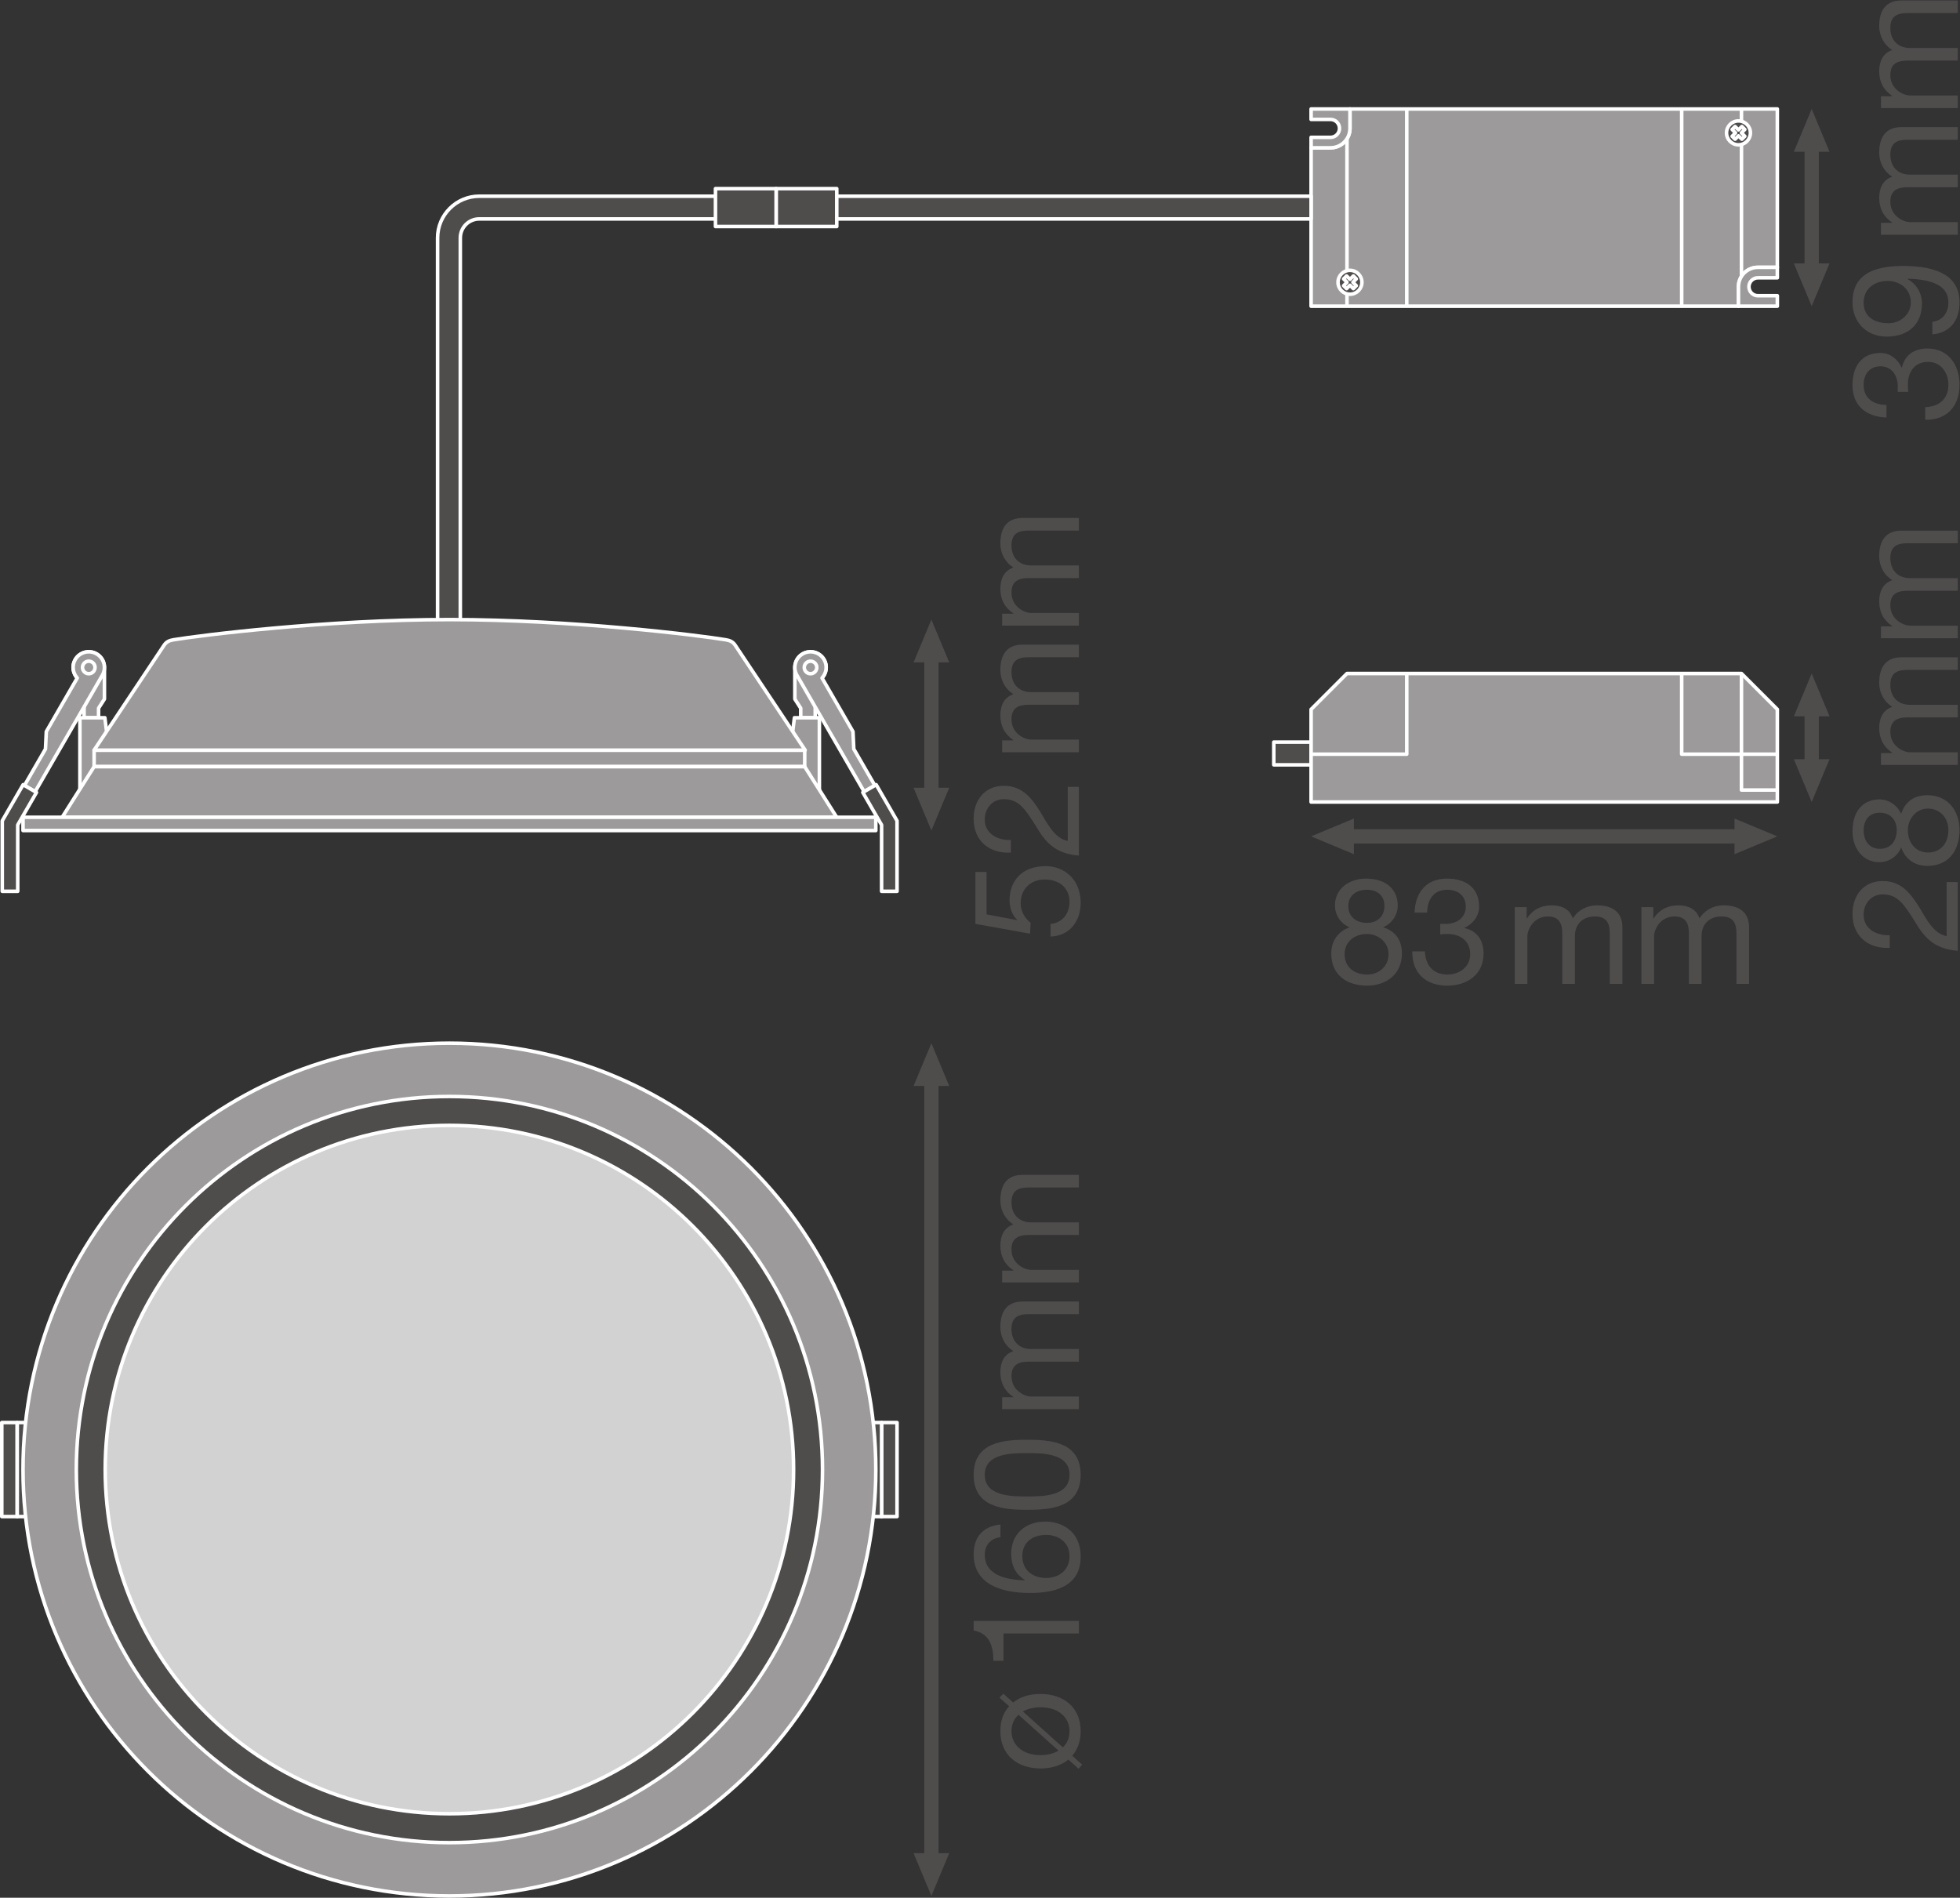 <?xml version="1.0" encoding="UTF-8" standalone="no"?>
<svg
   xmlns:dc="http://purl.org/dc/elements/1.1/"
   xmlns:cc="http://creativecommons.org/ns#"
   xmlns:rdf="http://www.w3.org/1999/02/22-rdf-syntax-ns#"
   xmlns:svg="http://www.w3.org/2000/svg"
   xmlns="http://www.w3.org/2000/svg"
   viewBox="0 0 519.067 502.6"
   height="502.6"
   width="519.067"
   xml:space="preserve"
   id="svg2"
   version="1.1"><rect x="0" y="0" width="519.067" height="502.6" fill="#333333" stroke="none"/><defs
     id="defs6" /><g
     transform="matrix(1.333,0,0,-1.333,0,502.6)"
     id="g10"><g
       transform="scale(0.1)"
       id="g12"><path
         id="path14"
         style="fill:#4f4c4c;fill-opacity:1;fill-rule:nonzero;stroke:none"
         d="m 2530.66,2296.05 h 74.14 v -45.18 h -74.14 v 45.18" /><path
         id="path16"
         style="fill:none;stroke:#ffffff;stroke-width:7.087;stroke-linecap:butt;stroke-linejoin:round;stroke-miterlimit:10;stroke-dasharray:none;stroke-opacity:1"
         d="m 2530.66,2296.05 h 74.14 v -45.18 h -74.14 z" /><path
         id="path18"
         style="fill:#9c9a9b;fill-opacity:1;fill-rule:nonzero;stroke:none"
         d="M 3531.06,2177.03 H 2604.8 v 184.05 l 71.27,71.25 h 783.75 l 71.24,-71.25 v -184.05" /><path
         id="path20"
         style="fill:none;stroke:#ffffff;stroke-width:7.087;stroke-linecap:butt;stroke-linejoin:round;stroke-miterlimit:10;stroke-dasharray:none;stroke-opacity:1"
         d="M 3531.06,2177.03 H 2604.8 v 184.05 l 71.27,71.25 h 783.75 l 71.24,-71.25 z" /><path
         id="path22"
         style="fill:none;stroke:#ffffff;stroke-width:7.087;stroke-linecap:butt;stroke-linejoin:round;stroke-miterlimit:10;stroke-dasharray:none;stroke-opacity:1"
         d="m 3531.06,2272.02 h -190.02 v 160.31" /><path
         id="path24"
         style="fill:none;stroke:#ffffff;stroke-width:7.087;stroke-linecap:butt;stroke-linejoin:round;stroke-miterlimit:10;stroke-dasharray:none;stroke-opacity:1"
         d="m 2604.8,2272.02 h 190.02 v 160.31" /><path
         id="path26"
         style="fill:none;stroke:#ffffff;stroke-width:7.087;stroke-linecap:butt;stroke-linejoin:round;stroke-miterlimit:10;stroke-dasharray:none;stroke-opacity:1"
         d="m 3459.82,2432.33 v -231.56 h 71.24" /><path
         id="path28"
         style="fill:#4f4c4c;fill-opacity:1;fill-rule:nonzero;stroke:none"
         d="m 1751.45,757.32 v 186.782 h 30.71 V 757.32 h -30.71" /><path
         id="path30"
         style="fill:none;stroke:#ffffff;stroke-width:7.087;stroke-linecap:butt;stroke-linejoin:round;stroke-miterlimit:3.864;stroke-dasharray:none;stroke-opacity:1"
         d="m 1751.45,757.32 v 186.782 h 30.71 V 757.32 Z" /><path
         id="path32"
         style="fill:#4f4c4c;fill-opacity:1;fill-rule:nonzero;stroke:none"
         d="m 1720.73,757.32 v 186.782 h 30.72 V 757.32 h -30.72" /><path
         id="path34"
         style="fill:none;stroke:#ffffff;stroke-width:7.087;stroke-linecap:butt;stroke-linejoin:round;stroke-miterlimit:3.864;stroke-dasharray:none;stroke-opacity:1"
         d="m 1720.73,757.32 v 186.782 h 30.72 V 757.32 Z" /><path
         id="path36"
         style="fill:#4f4c4c;fill-opacity:1;fill-rule:nonzero;stroke:none"
         d="M 34.262,757.32 V 944.102 H 3.543 V 757.32 H 34.262" /><path
         id="path38"
         style="fill:none;stroke:#ffffff;stroke-width:7.087;stroke-linecap:butt;stroke-linejoin:round;stroke-miterlimit:3.864;stroke-dasharray:none;stroke-opacity:1"
         d="M 34.262,757.32 V 944.102 H 3.543 V 757.32 Z" /><path
         id="path40"
         style="fill:#4f4c4c;fill-opacity:1;fill-rule:nonzero;stroke:none"
         d="M 64.981,757.32 V 944.102 H 34.262 V 757.32 h 30.719" /><path
         id="path42"
         style="fill:none;stroke:#ffffff;stroke-width:7.087;stroke-linecap:butt;stroke-linejoin:round;stroke-miterlimit:3.864;stroke-dasharray:none;stroke-opacity:1"
         d="M 64.981,757.32 V 944.102 H 34.262 V 757.32 Z" /><path
         id="path44"
         style="fill:#9c9a9b;fill-opacity:1;fill-rule:nonzero;stroke:none"
         d="m 1610.29,2475.48 c 17.18,0 31.12,-13.94 31.12,-31.14 0,-13.92 -9.19,-25.56 -21.79,-29.54 v -70.35 h -28.81 v 18.97 l -11.66,18.14 v 62.78 c 0,17.2 13.95,31.14 31.14,31.14" /><path
         id="path46"
         style="fill:none;stroke:#ffffff;stroke-width:7.087;stroke-linecap:butt;stroke-linejoin:round;stroke-miterlimit:3.864;stroke-dasharray:none;stroke-opacity:1"
         d="m 1610.29,2475.48 c 17.18,0 31.12,-13.94 31.12,-31.14 0,-13.92 -9.19,-25.56 -21.79,-29.54 v -70.35 h -28.81 v 18.97 l -11.66,18.14 v 62.78 c 0,17.2 13.95,31.14 31.14,31.14 z" /><path
         id="path48"
         style="fill:#9c9a9b;fill-opacity:1;fill-rule:nonzero;stroke:none"
         d="m 1578.31,2344.45 h 49.57 v -168.1 h -70.75 l 21.18,168.1" /><path
         id="path50"
         style="fill:none;stroke:#ffffff;stroke-width:7.087;stroke-linecap:butt;stroke-linejoin:round;stroke-miterlimit:3.864;stroke-dasharray:none;stroke-opacity:1"
         d="m 1578.31,2344.45 h 49.57 v -168.1 h -70.75 z" /><path
         id="path52"
         style="fill:#9c9a9b;fill-opacity:1;fill-rule:nonzero;stroke:none"
         d="m 1597.83,2444.34 c 0,-6.87 5.58,-12.45 12.46,-12.45 6.87,0 12.46,5.58 12.46,12.45 0,6.89 -5.59,12.47 -12.46,12.47 -6.88,0 -12.46,-5.58 -12.46,-12.47" /><path
         id="path54"
         style="fill:none;stroke:#ffffff;stroke-width:7.087;stroke-linecap:butt;stroke-linejoin:round;stroke-miterlimit:3.864;stroke-dasharray:none;stroke-opacity:1"
         d="m 1597.83,2444.34 c 0,-6.87 5.58,-12.45 12.46,-12.45 6.87,0 12.46,5.58 12.46,12.45 0,6.89 -5.59,12.47 -12.46,12.47 -6.88,0 -12.46,-5.58 -12.46,-12.47 z" /><path
         id="path56"
         style="fill:#9c9a9b;fill-opacity:1;fill-rule:nonzero;stroke:none"
         d="m 1594.72,2471.32 c 14.88,8.6 33.92,3.49 42.51,-11.41 6.98,-12.06 4.84,-26.71 -4.09,-36.49 l 61.49,-106.51 1.65,-34.63 41.8,-72.39 -21.29,-12.31 -133.46,231.21 c -8.6,14.89 -3.49,33.94 11.39,42.53" /><path
         id="path58"
         style="fill:none;stroke:#ffffff;stroke-width:7.087;stroke-linecap:butt;stroke-linejoin:round;stroke-miterlimit:3.864;stroke-dasharray:none;stroke-opacity:1"
         d="m 1594.72,2471.32 c 14.88,8.6 33.92,3.49 42.51,-11.41 6.98,-12.06 4.84,-26.71 -4.09,-36.49 l 61.49,-106.51 1.65,-34.63 41.8,-72.39 -21.29,-12.31 -133.46,231.21 c -8.6,14.89 -3.49,33.94 11.39,42.53 z" /><path
         id="path60"
         style="fill:#9c9a9b;fill-opacity:1;fill-rule:nonzero;stroke:none"
         d="m 1599.5,2438.12 c 3.43,-5.95 11.06,-7.99 17.01,-4.56 5.96,3.45 8,11.05 4.57,17 -3.45,5.97 -11.06,8.02 -17.01,4.57 -5.96,-3.44 -8.01,-11.05 -4.57,-17.01" /><path
         id="path62"
         style="fill:none;stroke:#ffffff;stroke-width:7.087;stroke-linecap:butt;stroke-linejoin:round;stroke-miterlimit:3.864;stroke-dasharray:none;stroke-opacity:1"
         d="m 1599.5,2438.12 c 3.43,-5.95 11.06,-7.99 17.01,-4.56 5.96,3.45 8,11.05 4.57,17 -3.45,5.97 -11.06,8.02 -17.01,4.57 -5.96,-3.44 -8.01,-11.05 -4.57,-17.01 z" /><path
         id="path64"
         style="fill:#4f4c4c;fill-opacity:1;fill-rule:nonzero;stroke:none"
         d="m 1714.15,2196.05 26.6,15.36 41.41,-71.73 v -140.06 h -30.71 v 131.83 l -37.3,64.6" /><path
         id="path66"
         style="fill:none;stroke:#ffffff;stroke-width:7.087;stroke-linecap:butt;stroke-linejoin:round;stroke-miterlimit:3.864;stroke-dasharray:none;stroke-opacity:1"
         d="m 1714.15,2196.05 26.6,15.36 41.41,-71.73 v -140.06 h -30.71 v 131.83 z" /><path
         id="path68"
         style="fill:#9c9a9b;fill-opacity:1;fill-rule:nonzero;stroke:none"
         d="m 176.352,2475.48 c -17.188,0 -31.125,-13.94 -31.125,-31.14 0,-13.92 9.187,-25.56 21.789,-29.54 v -70.35 h 28.808 v 18.97 l 11.664,18.14 v 62.78 c 0,17.2 -13.941,31.14 -31.136,31.14" /><path
         id="path70"
         style="fill:none;stroke:#ffffff;stroke-width:7.087;stroke-linecap:butt;stroke-linejoin:round;stroke-miterlimit:3.864;stroke-dasharray:none;stroke-opacity:1"
         d="m 176.352,2475.48 c -17.188,0 -31.125,-13.94 -31.125,-31.14 0,-13.92 9.187,-25.56 21.789,-29.54 v -70.35 h 28.808 v 18.97 l 11.664,18.14 v 62.78 c 0,17.2 -13.941,31.14 -31.136,31.14 z" /><path
         id="path72"
         style="fill:#9c9a9b;fill-opacity:1;fill-rule:nonzero;stroke:none"
         d="m 208.324,2344.45 h -49.562 v -168.1 h 70.742 l -21.18,168.1" /><path
         id="path74"
         style="fill:none;stroke:#ffffff;stroke-width:7.087;stroke-linecap:butt;stroke-linejoin:round;stroke-miterlimit:3.864;stroke-dasharray:none;stroke-opacity:1"
         d="m 208.324,2344.45 h -49.562 v -168.1 h 70.742 z" /><path
         id="path76"
         style="fill:#9c9a9b;fill-opacity:1;fill-rule:nonzero;stroke:none"
         d="m 2682,3515.36 c 0,-21.3 -17.29,-38.57 -38.61,-38.57 H 2604.8 V 3162.1 h 849.06 v 38.61 c 0,21.31 17.29,38.58 38.62,38.58 h 38.58 v 314.66 H 2682 v -38.59" /><path
         id="path78"
         style="fill:none;stroke:#ffffff;stroke-width:7.087;stroke-linecap:butt;stroke-linejoin:round;stroke-miterlimit:10;stroke-dasharray:none;stroke-opacity:1"
         d="m 2682,3515.36 c 0,-21.3 -17.29,-38.57 -38.61,-38.57 H 2604.8 V 3162.1 h 849.06 v 38.61 c 0,21.31 17.29,38.58 38.62,38.58 h 38.58 v 314.66 H 2682 Z" /><path
         id="path80"
         style="fill:none;stroke:#ffffff;stroke-width:7.087;stroke-linecap:butt;stroke-linejoin:round;stroke-miterlimit:10;stroke-dasharray:none;stroke-opacity:1"
         d="M 2794.82,3553.95 V 3162.1" /><path
         id="path82"
         style="fill:none;stroke:#ffffff;stroke-width:7.087;stroke-linecap:butt;stroke-linejoin:round;stroke-miterlimit:10;stroke-dasharray:none;stroke-opacity:1"
         d="M 2676.07,3494.8 V 3162.1" /><path
         id="path84"
         style="fill:none;stroke:#ffffff;stroke-width:7.087;stroke-linecap:butt;stroke-linejoin:round;stroke-miterlimit:10;stroke-dasharray:none;stroke-opacity:1"
         d="m 3341.04,3162.1 v 391.85" /><path
         id="path86"
         style="fill:none;stroke:#ffffff;stroke-width:7.087;stroke-linecap:butt;stroke-linejoin:round;stroke-miterlimit:10;stroke-dasharray:none;stroke-opacity:1"
         d="m 3459.82,3221.29 v 332.66" /><path
         id="path88"
         style="fill:#9c9a9b;fill-opacity:1;fill-rule:nonzero;stroke:none"
         d="m 2604.8,3553.95 v -20.78 h 38.61 c 9.82,0 17.81,-7.97 17.81,-17.81 0,-9.82 -7.99,-17.8 -17.81,-17.8 h -38.61 v -20.77 h 38.61 c 21.31,0 38.59,17.27 38.59,38.57 v 38.59 h -77.2" /><path
         id="path90"
         style="fill:none;stroke:#ffffff;stroke-width:7.087;stroke-linecap:butt;stroke-linejoin:round;stroke-miterlimit:10;stroke-dasharray:none;stroke-opacity:1"
         d="m 2604.8,3553.95 v -20.78 h 38.61 c 9.82,0 17.81,-7.97 17.81,-17.81 0,-9.82 -7.99,-17.8 -17.81,-17.8 h -38.61 v -20.77 h 38.61 c 21.31,0 38.59,17.27 38.59,38.57 v 38.59 z" /><path
         id="path92"
         style="fill:#9c9a9b;fill-opacity:1;fill-rule:nonzero;stroke:none"
         d="m 3531.06,3162.1 v 20.79 h -38.58 c -9.85,0 -17.81,7.97 -17.81,17.82 0,9.83 7.96,17.81 17.81,17.81 h 38.58 v 20.77 h -38.58 c -21.33,0 -38.62,-17.27 -38.62,-38.58 v -38.61 h 77.2" /><path
         id="path94"
         style="fill:none;stroke:#ffffff;stroke-width:7.087;stroke-linecap:butt;stroke-linejoin:round;stroke-miterlimit:10;stroke-dasharray:none;stroke-opacity:1"
         d="m 3531.06,3162.1 v 20.79 h -38.58 c -9.85,0 -17.81,7.97 -17.81,17.82 0,9.83 7.96,17.81 17.81,17.81 h 38.58 v 20.77 h -38.58 c -21.33,0 -38.62,-17.27 -38.62,-38.58 v -38.61 z" /><path
         id="path96"
         style="fill:#4f4c4c;fill-opacity:1;fill-rule:nonzero;stroke:none"
         d="m 2705.74,3209.61 c 0,-13.12 -10.62,-23.76 -23.74,-23.76 -13.12,0 -23.74,10.64 -23.74,23.76 0,13.13 10.62,23.75 23.74,23.75 13.12,0 23.74,-10.62 23.74,-23.75" /><path
         id="path98"
         style="fill:none;stroke:#ffffff;stroke-width:7.087;stroke-linecap:butt;stroke-linejoin:round;stroke-miterlimit:10;stroke-dasharray:none;stroke-opacity:1"
         d="m 2705.74,3209.61 c 0,-13.12 -10.62,-23.76 -23.74,-23.76 -13.12,0 -23.74,10.64 -23.74,23.76 0,13.13 10.62,23.75 23.74,23.75 13.12,0 23.74,-10.62 23.74,-23.75 z" /><path
         id="path100"
         style="fill:#4f4c4c;fill-opacity:1;fill-rule:nonzero;stroke:none"
         d="m 2688.73,3222.2 -6.73,-6.74 -6.74,6.74 -5.86,-5.86 6.74,-6.74 -6.74,-6.74 5.87,-5.86 6.73,6.73 6.73,-6.73 5.86,5.86 -6.73,6.74 6.73,6.74 -5.86,5.86" /><path
         id="path102"
         style="fill:none;stroke:#ffffff;stroke-width:7.087;stroke-linecap:butt;stroke-linejoin:round;stroke-miterlimit:10;stroke-dasharray:none;stroke-opacity:1"
         d="m 2688.73,3222.2 -6.73,-6.74 -6.74,6.74 -5.86,-5.86 6.74,-6.74 -6.74,-6.74 5.87,-5.86 6.73,6.73 6.73,-6.73 5.86,5.86 -6.73,6.74 6.73,6.74 z" /><path
         id="path104"
         style="fill:#4f4c4c;fill-opacity:1;fill-rule:nonzero;stroke:none"
         d="m 3430.12,3506.45 c 0,13.12 10.64,23.75 23.74,23.75 13.12,0 23.75,-10.63 23.75,-23.75 0,-13.1 -10.63,-23.74 -23.75,-23.74 -13.1,0 -23.74,10.64 -23.74,23.74" /><path
         id="path106"
         style="fill:none;stroke:#ffffff;stroke-width:7.087;stroke-linecap:butt;stroke-linejoin:round;stroke-miterlimit:10;stroke-dasharray:none;stroke-opacity:1"
         d="m 3430.12,3506.45 c 0,13.12 10.64,23.75 23.74,23.75 13.12,0 23.75,-10.63 23.75,-23.75 0,-13.1 -10.63,-23.74 -23.75,-23.74 -13.1,0 -23.74,10.64 -23.74,23.74 z" /><path
         id="path108"
         style="fill:#4f4c4c;fill-opacity:1;fill-rule:nonzero;stroke:none"
         d="m 3447.13,3493.86 6.73,6.73 6.75,-6.73 5.87,5.87 -6.74,6.72 6.72,6.75 -5.85,5.87 -6.75,-6.74 -6.73,6.74 -5.87,-5.87 6.74,-6.75 -6.74,-6.72 5.87,-5.87" /><path
         id="path110"
         style="fill:none;stroke:#ffffff;stroke-width:7.087;stroke-linecap:butt;stroke-linejoin:round;stroke-miterlimit:10;stroke-dasharray:none;stroke-opacity:1"
         d="m 3447.13,3493.86 6.73,6.73 6.75,-6.73 5.87,5.87 -6.74,6.72 6.72,6.75 -5.85,5.87 -6.75,-6.74 -6.73,6.74 -5.87,-5.87 6.74,-6.75 -6.74,-6.72 z" /><path
         id="path112"
         style="fill:#4f4c4c;fill-opacity:1;fill-rule:nonzero;stroke:none"
         d="M 2604.8,3380.63 H 952.184 c -45.676,0 -82.836,-37.16 -82.836,-82.83 v -849.88 h 45.179 v 849.88 c 0,20.77 16.883,37.66 37.657,37.66 H 2604.8 v 45.17" /><path
         id="path114"
         style="fill:none;stroke:#ffffff;stroke-width:7.087;stroke-linecap:butt;stroke-linejoin:round;stroke-miterlimit:10;stroke-dasharray:none;stroke-opacity:1"
         d="M 2604.8,3380.63 H 952.184 c -45.676,0 -82.836,-37.16 -82.836,-82.83 v -849.88 h 45.179 v 849.88 c 0,20.77 16.883,37.66 37.657,37.66 H 2604.8 Z" /><path
         id="path116"
         style="fill:#4f4c4c;fill-opacity:1;fill-rule:nonzero;stroke:none"
         d="m 1541.94,3320.39 v 75.3 h 120.47 v -75.3 h -120.47" /><path
         id="path118"
         style="fill:none;stroke:#ffffff;stroke-width:7.087;stroke-linecap:butt;stroke-linejoin:round;stroke-miterlimit:10;stroke-dasharray:none;stroke-opacity:1"
         d="m 1541.94,3320.39 v 75.3 h 120.47 v -75.3 z" /><path
         id="path120"
         style="fill:#4f4c4c;fill-opacity:1;fill-rule:nonzero;stroke:none"
         d="m 1421.45,3320.39 v 75.3 h 120.49 v -75.3 h -120.49" /><path
         id="path122"
         style="fill:none;stroke:#ffffff;stroke-width:7.087;stroke-linecap:butt;stroke-linejoin:round;stroke-miterlimit:10;stroke-dasharray:none;stroke-opacity:1"
         d="m 1421.45,3320.39 v 75.3 h 120.49 v -75.3 z" /><path
         id="path124"
         style="fill:#4f4c4c;fill-opacity:1;fill-rule:nonzero;stroke:none"
         d="m 3634.75,2262.07 -35.43,-85.04 -35.43,85.04 h 70.86 v 0 0" /><path
         id="path126"
         style="fill:#4f4c4c;fill-opacity:1;fill-rule:nonzero;stroke:none"
         d="m 3634.75,2347.29 -35.43,85.04 -35.43,-85.04 h 70.86 v 0 0" /><path
         id="path128"
         style="fill:none;stroke:#4f4c4c;stroke-width:28.347;stroke-linecap:butt;stroke-linejoin:round;stroke-miterlimit:3.864;stroke-dasharray:none;stroke-opacity:1"
         d="M 3599.32,2366.72 V 2242.6" /><path
         id="path130"
         style="fill:#4f4c4c;fill-opacity:1;fill-rule:nonzero;stroke:none"
         d="m 3634.75,3247.14 -35.43,-85.04 -35.43,85.04 h 70.86 v 0 0" /><path
         id="path132"
         style="fill:#4f4c4c;fill-opacity:1;fill-rule:nonzero;stroke:none"
         d="m 3634.75,3468.91 -35.43,85.04 -35.43,-85.04 h 70.86 v 0 0" /><path
         id="path134"
         style="fill:none;stroke:#4f4c4c;stroke-width:28.347;stroke-linecap:butt;stroke-linejoin:round;stroke-miterlimit:3.864;stroke-dasharray:none;stroke-opacity:1"
         d="M 3599.32,3488.35 V 3227.68" /><path
         id="path136"
         style="fill:#4f4c4c;fill-opacity:1;fill-rule:nonzero;stroke:none"
         d="m 3446.02,2073.33 85.04,35.43 -85.04,35.43 z" /><path
         id="path138"
         style="fill:none;stroke:#4f4c4c;stroke-width:28.347;stroke-linecap:butt;stroke-linejoin:round;stroke-miterlimit:3.864;stroke-dasharray:none;stroke-opacity:1"
         d="M 3465.45,2108.76 H 2661.51" /><path
         id="path140"
         style="fill:#4f4c4c;fill-opacity:1;fill-rule:nonzero;stroke:none"
         d="m 2689.84,2073.33 -85.04,35.43 85.04,35.43 z" /><path
         id="path142"
         style="fill:#4f4c4c;fill-opacity:1;fill-rule:nonzero;stroke:none"
         d="m 1885.85,2205.37 -35.43,-85.03 -35.42,85.03 h 70.85 v 0 0" /><path
         id="path144"
         style="fill:#4f4c4c;fill-opacity:1;fill-rule:nonzero;stroke:none"
         d="m 1885.85,2454.41 -35.43,85.04 -35.42,-85.04 h 70.85 v 0 0" /><path
         id="path146"
         style="fill:none;stroke:#4f4c4c;stroke-width:28.347;stroke-linecap:butt;stroke-linejoin:round;stroke-miterlimit:3.864;stroke-dasharray:none;stroke-opacity:1"
         d="M 1850.42,2473.84 V 2185.9" /><path
         id="path148"
         style="fill:#4f4c4c;fill-opacity:1;fill-rule:nonzero;stroke:none"
         d="M 1885.85,88.602 1850.42,3.559 1815,88.602 h 70.85 v 0 0" /><path
         id="path150"
         style="fill:#4f4c4c;fill-opacity:1;fill-rule:nonzero;stroke:none"
         d="m 1885.85,1612.83 -35.43,85.03 -35.42,-85.03 h 70.85 v 0 0" /><path
         id="path152"
         style="fill:none;stroke:#4f4c4c;stroke-width:28.347;stroke-linecap:butt;stroke-linejoin:round;stroke-miterlimit:3.864;stroke-dasharray:none;stroke-opacity:1"
         d="M 1850.42,1632.26 V 69.121" /><path
         id="path154"
         style="fill:#9c9a9b;fill-opacity:1;fill-rule:nonzero;stroke:none"
         d="M 1598.73,2247.28 H 186.973 v 32.78 H 1598.73 v -32.78" /><path
         id="path156"
         style="fill:none;stroke:#ffffff;stroke-width:7.087;stroke-linecap:butt;stroke-linejoin:round;stroke-miterlimit:3.864;stroke-dasharray:none;stroke-opacity:1"
         d="M 1598.73,2247.28 H 186.973 v 32.78 H 1598.73 Z" /><path
         id="path158"
         style="fill:#9c9a9b;fill-opacity:1;fill-rule:nonzero;stroke:none"
         d="M 1662.3,2146.73 H 123.457 l 63.516,100.55 H 1598.73 l 63.57,-100.55" /><path
         id="path160"
         style="fill:none;stroke:#ffffff;stroke-width:7.087;stroke-linecap:butt;stroke-linejoin:round;stroke-miterlimit:3.864;stroke-dasharray:none;stroke-opacity:1"
         d="M 1662.3,2146.73 H 123.457 l 63.516,100.55 H 1598.73 Z" /><path
         id="path162"
         style="fill:#9c9a9b;fill-opacity:1;fill-rule:nonzero;stroke:none"
         d="m 1599.65,2280.06 c 0,0 -134.53,201.72 -139,208.44 -4.47,6.71 -10.12,9.39 -18.44,10.79 -51.86,8.69 -303.09,40.16 -549.374,40.16 -246.254,0 -496.559,-31.47 -548.426,-40.16 -8.316,-1.4 -13.957,-4.08 -18.433,-10.79 -4.485,-6.72 -139.004,-208.44 -139.004,-208.44 H 1599.65" /><path
         id="path164"
         style="fill:none;stroke:#ffffff;stroke-width:7.087;stroke-linecap:butt;stroke-linejoin:round;stroke-miterlimit:3.864;stroke-dasharray:none;stroke-opacity:1"
         d="m 1599.65,2280.06 c 0,0 -134.53,201.72 -139,208.44 -4.47,6.71 -10.12,9.39 -18.44,10.79 -51.86,8.69 -303.09,40.16 -549.374,40.16 -246.254,0 -496.559,-31.47 -548.426,-40.16 -8.316,-1.4 -13.957,-4.08 -18.433,-10.79 -4.485,-6.72 -139.004,-208.44 -139.004,-208.44 z" /><path
         id="path166"
         style="fill:#9c9a9b;fill-opacity:1;fill-rule:nonzero;stroke:none"
         d="m 188.809,2444.34 c 0,-6.87 -5.579,-12.45 -12.457,-12.45 -6.879,0 -12.45,5.58 -12.45,12.45 0,6.89 5.571,12.47 12.45,12.47 6.878,0 12.457,-5.58 12.457,-12.47" /><path
         id="path168"
         style="fill:none;stroke:#ffffff;stroke-width:7.087;stroke-linecap:butt;stroke-linejoin:round;stroke-miterlimit:3.864;stroke-dasharray:none;stroke-opacity:1"
         d="m 188.809,2444.34 c 0,-6.87 -5.579,-12.45 -12.457,-12.45 -6.879,0 -12.45,5.58 -12.45,12.45 0,6.89 5.571,12.47 12.45,12.47 6.878,0 12.457,-5.58 12.457,-12.47 z" /><path
         id="path170"
         style="fill:#9c9a9b;fill-opacity:1;fill-rule:nonzero;stroke:none"
         d="m 191.926,2471.32 c -14.887,8.6 -33.938,3.49 -42.531,-11.41 -6.957,-12.06 -4.821,-26.71 4.101,-36.49 l -61.5,-106.51 -1.641,-34.63 -41.801,-72.39 21.285,-12.31 133.476,231.21 c 8.598,14.89 3.493,33.94 -11.39,42.53" /><path
         id="path172"
         style="fill:none;stroke:#ffffff;stroke-width:7.087;stroke-linecap:butt;stroke-linejoin:round;stroke-miterlimit:3.864;stroke-dasharray:none;stroke-opacity:1"
         d="m 191.926,2471.32 c -14.887,8.6 -33.938,3.49 -42.531,-11.41 -6.957,-12.06 -4.821,-26.71 4.101,-36.49 l -61.5,-106.51 -1.641,-34.63 -41.801,-72.39 21.285,-12.31 133.476,231.21 c 8.598,14.89 3.493,33.94 -11.39,42.53 z" /><path
         id="path174"
         style="fill:#9c9a9b;fill-opacity:1;fill-rule:nonzero;stroke:none"
         d="m 187.141,2438.12 c -3.43,-5.95 -11.055,-7.99 -17.008,-4.56 -5.961,3.45 -8.004,11.05 -4.563,17 3.438,5.97 11.051,8.02 17.008,4.57 5.953,-3.44 8.004,-11.05 4.563,-17.01" /><path
         id="path176"
         style="fill:none;stroke:#ffffff;stroke-width:7.087;stroke-linecap:butt;stroke-linejoin:round;stroke-miterlimit:3.864;stroke-dasharray:none;stroke-opacity:1"
         d="m 187.141,2438.12 c -3.43,-5.95 -11.055,-7.99 -17.008,-4.56 -5.961,3.45 -8.004,11.05 -4.563,17 3.438,5.97 11.051,8.02 17.008,4.57 5.953,-3.44 8.004,-11.05 4.563,-17.01 z" /><path
         id="path178"
         style="fill:#4f4c4c;fill-opacity:1;fill-rule:nonzero;stroke:none"
         d="M 72.496,2196.05 45.898,2211.41 4.477,2139.68 V 1999.62 H 35.195 v 131.83 l 37.301,64.6" /><path
         id="path180"
         style="fill:none;stroke:#ffffff;stroke-width:7.087;stroke-linecap:butt;stroke-linejoin:round;stroke-miterlimit:3.864;stroke-dasharray:none;stroke-opacity:1"
         d="M 72.496,2196.05 45.898,2211.41 4.477,2139.68 V 1999.62 H 35.195 v 131.83 z" /><path
         id="path182"
         style="fill:#9c9a9b;fill-opacity:1;fill-rule:nonzero;stroke:none"
         d="M 1740,2120.34 H 45.746 v 26.39 H 1740 v -26.39" /><path
         id="path184"
         style="fill:none;stroke:#ffffff;stroke-width:7.087;stroke-linecap:butt;stroke-linejoin:round;stroke-miterlimit:3.864;stroke-dasharray:none;stroke-opacity:1"
         d="M 1740,2120.34 H 45.746 v 26.39 H 1740 Z" /><path
         id="path186"
         style="fill:#9c9a9b;fill-opacity:1;fill-rule:nonzero;stroke:none"
         d="M 1739.99,850.719 C 1739.99,382.84 1360.7,3.559 892.836,3.559 425,3.559 45.723,382.84 45.723,850.719 45.723,1318.6 425,1697.86 892.836,1697.86 c 467.864,0 847.154,-379.26 847.154,-847.141" /><path
         id="path188"
         style="fill:none;stroke:#ffffff;stroke-width:7.087;stroke-linecap:butt;stroke-linejoin:round;stroke-miterlimit:3.864;stroke-dasharray:none;stroke-opacity:1"
         d="M 1739.99,850.719 C 1739.99,382.84 1360.7,3.559 892.836,3.559 425,3.559 45.723,382.84 45.723,850.719 45.723,1318.6 425,1697.86 892.836,1697.86 c 467.864,0 847.154,-379.26 847.154,-847.141 z" /><path
         id="path190"
         style="fill:#4f4c4c;fill-opacity:1;fill-rule:nonzero;stroke:none"
         d="m 1634.09,850.719 c 0,-409.399 -331.87,-741.25 -741.254,-741.25 -409.352,0 -741.215,331.851 -741.215,741.25 0,409.381 331.863,741.271 741.215,741.271 409.384,0 741.254,-331.89 741.254,-741.271" /><path
         id="path192"
         style="fill:none;stroke:#ffffff;stroke-width:7.087;stroke-linecap:butt;stroke-linejoin:round;stroke-miterlimit:3.864;stroke-dasharray:none;stroke-opacity:1"
         d="m 1634.09,850.719 c 0,-409.399 -331.87,-741.25 -741.254,-741.25 -409.352,0 -741.215,331.851 -741.215,741.25 0,409.381 331.863,741.271 741.215,741.271 409.384,0 741.254,-331.89 741.254,-741.271 z" /><path
         id="path194"
         style="fill:#d3d2d2;fill-opacity:1;fill-rule:nonzero;stroke:none"
         d="m 1576.64,850.719 c 0,-377.668 -306.14,-683.801 -683.804,-683.801 -377.621,0 -683.77,306.133 -683.77,683.801 0,377.651 306.149,683.811 683.77,683.811 377.664,0 683.804,-306.16 683.804,-683.811" /><path
         id="path196"
         style="fill:none;stroke:#ffffff;stroke-width:7.087;stroke-linecap:butt;stroke-linejoin:round;stroke-miterlimit:3.864;stroke-dasharray:none;stroke-opacity:1"
         d="m 1576.64,850.719 c 0,-377.668 -306.14,-683.801 -683.804,-683.801 -377.621,0 -683.77,306.133 -683.77,683.801 0,377.651 306.149,683.811 683.77,683.811 377.664,0 683.804,-306.16 683.804,-683.811 z" /><path
         id="path198"
         style="fill:#4f4c4c;fill-opacity:1;fill-rule:nonzero;stroke:none"
         d="m 3754.41,1887.28 c -42.47,-2.36 -74.03,23.01 -74.03,67.24 0,36.27 21.24,65.48 60.16,65.48 36.88,0 55.16,-24.77 71.68,-50.73 15.64,-25.96 29.49,-53.98 55.16,-58.69 v 107.36 h 22.12 v -136.56 c -49.26,3.83 -67.84,29.2 -85.54,58.69 -22.12,35.39 -34.51,53.38 -63.71,53.38 -22.71,0 -37.75,-18.28 -37.75,-40.41 0,-29.2 26.84,-41.58 51.91,-40.7 v -25.06" /><path
         id="path200"
         style="fill:#4f4c4c;fill-opacity:1;fill-rule:nonzero;stroke:none"
         d="m 3870.91,2121.19 c 0,25.07 -17.4,42.77 -40.7,42.77 -22.41,0 -39.81,-19.46 -39.81,-43.06 0,-24.77 15.63,-44.25 40.1,-44.25 25.08,0 40.41,18.59 40.41,44.54 z m -102.63,0 c 0,20.06 -12.4,34.52 -33.64,34.52 -21.23,0 -32.14,-14.76 -32.14,-35.11 0,-20.05 11.21,-36.56 32.14,-36.56 22.72,0 33.64,16.8 33.64,37.15 z m -87.9,-2.35 c 0,45.71 26.54,63.41 53.38,63.41 18.88,0 35.4,-11.5 43.36,-28.91 7.96,25.07 26.25,37.17 52.21,37.17 40.4,0 63.7,-30.67 63.7,-69.32 0,-40.1 -21.23,-71.08 -63.7,-71.08 -24.77,0 -43.95,12.98 -52.21,36.58 -7.08,-17.7 -24.48,-29.21 -43.36,-29.21 -34.21,0 -53.38,29.21 -53.38,61.36" /><path
         id="path202"
         style="fill:#4f4c4c;fill-opacity:1;fill-rule:nonzero;stroke:none"
         d="m 3737.01,2250.72 v 23.59 h 22.41 v 0.59 c -17.4,11.5 -25.95,27.72 -25.95,49.25 0,18.88 7.07,35.69 25.95,41.89 -16.51,10.32 -25.95,28.02 -25.95,47.78 0,30.38 12.68,50.73 44.24,50.73 h 111.79 v -25.06 h -99.99 c -18.88,0 -33.92,-5.02 -33.92,-29.51 0,-24.48 15.33,-39.81 38.94,-39.81 h 94.97 v -25.08 h -99.99 c -19.76,0 -33.92,-6.19 -33.92,-28.6 0,-29.5 27.13,-40.71 38.94,-40.71 h 94.97 v -25.06 h -152.49" /><path
         id="path204"
         style="fill:#4f4c4c;fill-opacity:1;fill-rule:nonzero;stroke:none"
         d="m 3737.01,2502.35 v 23.59 h 22.41 v 0.6 c -17.4,11.5 -25.95,27.72 -25.95,49.25 0,18.87 7.07,35.69 25.95,41.88 -16.51,10.33 -25.95,28.03 -25.95,47.79 0,30.37 12.68,50.72 44.24,50.72 h 111.79 v -25.06 h -99.99 c -18.88,0 -33.92,-5.01 -33.92,-29.51 0,-24.47 15.33,-39.8 38.94,-39.8 h 94.97 v -25.08 h -99.99 c -19.76,0 -33.92,-6.19 -33.92,-28.61 0,-29.49 27.13,-40.7 38.94,-40.7 h 94.97 v -25.07 h -152.49" /><path
         id="path206"
         style="fill:#4f4c4c;fill-opacity:1;fill-rule:nonzero;stroke:none"
         d="m 3770.04,2991.92 c 0.3,2.06 0.3,3.83 0.3,5.59 v 5.31 c 0,21.25 -11.8,39.83 -34.22,39.83 -22.12,0 -33.62,-15.93 -33.62,-37.17 0,-27.13 20.94,-39.52 45.42,-39.52 v -25.07 c -39.82,1.47 -67.54,22.72 -67.54,64.59 0,36.28 17.4,63.71 56.04,63.71 18.58,0 34.21,-12.67 41.58,-28.9 h 0.6 c 5.59,25.66 25.65,37.75 50.73,37.75 41.58,0 63.7,-32.74 63.7,-71.97 0,-42.46 -24.77,-70.49 -68.12,-69.61 v 25.08 c 27.13,0.87 46,15.92 46,44.53 0,24.49 -15.33,45.43 -40.41,45.43 -26.25,0 -40.1,-19.77 -40.1,-44.54 0,-5.31 0.29,-10.33 0.87,-15.04 h -21.23" /><path
         id="path208"
         style="fill:#4f4c4c;fill-opacity:1;fill-rule:nonzero;stroke:none"
         d="m 3702.5,3169.21 c 0,-29.79 23.89,-41 49.55,-41 22.71,0 44.24,17.11 44.24,41.29 0,26.25 -21.24,42.77 -46.01,42.77 -25.67,0 -47.78,-15.05 -47.78,-43.06 z m 136.56,-38.05 c 20.35,2.05 31.85,18.29 31.85,38.34 0,30.68 -26.54,45.72 -80.81,47.19 l -0.59,-0.58 c 17.69,-9.45 28.9,-28.03 28.9,-48.38 0,-42.77 -28.61,-66.07 -69.9,-66.07 -40.12,0 -68.13,28.31 -68.13,68.72 0,38.94 20.93,71.68 99.99,71.68 72.26,0 112.66,-21.83 112.66,-72.56 0,-35.09 -17.99,-60.17 -53.97,-63.41 v 25.07" /><path
         id="path210"
         style="fill:#4f4c4c;fill-opacity:1;fill-rule:nonzero;stroke:none"
         d="m 3737.01,3304.04 v 23.59 h 22.41 v 0.58 c -17.4,11.51 -25.95,27.73 -25.95,49.26 0,18.88 7.07,35.69 25.95,41.89 -16.51,10.32 -25.95,28.02 -25.95,47.78 0,30.38 12.68,50.74 44.24,50.74 h 111.79 v -25.08 h -99.99 c -18.88,0 -33.92,-5.01 -33.92,-29.5 0,-24.48 15.33,-39.81 38.94,-39.81 h 94.97 v -25.08 h -99.99 c -19.76,0 -33.92,-6.19 -33.92,-28.6 0,-29.51 27.13,-40.7 38.94,-40.7 h 94.97 v -25.07 h -152.49" /><path
         id="path212"
         style="fill:#4f4c4c;fill-opacity:1;fill-rule:nonzero;stroke:none"
         d="m 3737.01,3555.67 v 23.59 h 22.41 v 0.59 c -17.4,11.51 -25.95,27.73 -25.95,49.26 0,18.88 7.07,35.69 25.95,41.89 -16.51,10.32 -25.95,28.01 -25.95,47.78 0,30.37 12.68,50.73 44.24,50.73 h 111.79 v -25.07 h -99.99 c -18.88,0 -33.92,-5.02 -33.92,-29.5 0,-24.48 15.33,-39.81 38.94,-39.81 h 94.97 v -25.08 h -99.99 c -19.76,0 -33.92,-6.19 -33.92,-28.6 0,-29.5 27.13,-40.71 38.94,-40.71 h 94.97 v -25.07 h -152.49" /><path
         id="path214"
         style="fill:#4f4c4c;fill-opacity:1;fill-rule:nonzero;stroke:none"
         d="m 1960,2038.1 v -84.36 l 60.16,-11.21 0.6,0.59 c -10.34,9.15 -15.05,24.77 -15.05,38.93 0,37.17 23.59,67.55 71.67,67.55 35.4,0 69.61,-24.48 69.61,-73.15 0,-36.28 -22.12,-65.77 -59.88,-66.66 v 25.08 c 21.54,1.47 37.76,18.87 37.76,43.94 0,23.89 -16.52,44.24 -49.55,44.24 -27.43,0 -47.49,-18.88 -47.49,-47.19 0,-16.22 7.97,-29.2 19.76,-38.93 l -1.18,-21.54 -108.54,19.48 V 2038.1 H 1960" /><path
         id="path216"
         style="fill:#4f4c4c;fill-opacity:1;fill-rule:nonzero;stroke:none"
         d="m 2008.36,2076.47 c -42.47,-2.37 -74.03,23.01 -74.03,67.24 0,36.28 21.24,65.48 60.17,65.48 36.87,0 55.15,-24.77 71.68,-50.73 15.63,-25.96 29.49,-53.97 55.15,-58.69 v 107.36 h 22.12 v -136.56 c -49.26,3.83 -67.84,29.2 -85.53,58.69 -22.12,35.39 -34.52,53.39 -63.72,53.39 -22.7,0 -37.75,-18.29 -37.75,-40.41 0,-29.2 26.85,-41.59 51.91,-40.7 v -25.07" /><path
         id="path218"
         style="fill:#4f4c4c;fill-opacity:1;fill-rule:nonzero;stroke:none"
         d="m 1990.96,2275.88 v 23.61 h 22.41 v 0.58 c -17.4,11.51 -25.94,27.73 -25.94,49.26 0,18.88 7.07,35.68 25.94,41.88 -16.51,10.33 -25.94,28.02 -25.94,47.79 0,30.38 12.67,50.73 44.24,50.73 h 111.78 v -25.08 h -99.99 c -18.88,0 -33.91,-5.01 -33.91,-29.49 0,-24.48 15.33,-39.82 38.93,-39.82 h 94.97 v -25.07 h -99.99 c -19.75,0 -33.91,-6.19 -33.91,-28.61 0,-29.5 27.12,-40.7 38.93,-40.7 h 94.97 v -25.08 h -152.49" /><path
         id="path220"
         style="fill:#4f4c4c;fill-opacity:1;fill-rule:nonzero;stroke:none"
         d="m 1990.96,2527.52 v 23.6 h 22.41 v 0.58 c -17.4,11.51 -25.94,27.74 -25.94,49.26 0,18.88 7.07,35.69 25.94,41.88 -16.51,10.33 -25.94,28.02 -25.94,47.79 0,30.38 12.67,50.73 44.24,50.73 h 111.78 v -25.07 h -99.99 c -18.88,0 -33.91,-5.02 -33.91,-29.5 0,-24.47 15.33,-39.81 38.93,-39.81 h 94.97 v -25.07 h -99.99 c -19.75,0 -33.91,-6.2 -33.91,-28.62 0,-29.49 27.12,-40.7 38.93,-40.7 h 94.97 v -25.07 h -152.49" /><path
         id="path222"
         style="fill:#4f4c4c;fill-opacity:1;fill-rule:nonzero;stroke:none"
         d="m 2111.6,298.738 c 8.84,8.852 13.27,19.473 13.27,32.153 0,26.25 -20.65,47.488 -57.51,47.488 -14.45,0 -25.96,-3.238 -35.11,-8.258 z m -88.2,64.903 c -9.14,-8.563 -13.85,-19.481 -13.85,-32.75 0,-26.25 20.93,-47.493 57.81,-47.493 14.15,0 25.95,3.25 35.68,8.852 z m -10.61,24.179 c 13.87,11.5 33.04,17.11 54.57,17.11 44.53,0 79.63,-25.668 79.63,-74.039 0,-20.352 -6.19,-36.571 -16.81,-48.661 l 19.76,-17.71 -7.07,-8.25 -20.36,18.281 c -14.45,-11.789 -33.63,-17.692 -55.15,-17.692 -44.84,0 -79.93,25.661 -79.93,74.032 0,20.937 5.9,36.871 17.4,49.55 l -19.18,17.11 7.68,7.961 19.46,-17.692" /><path
         id="path224"
         style="fill:#4f4c4c;fill-opacity:1;fill-rule:nonzero;stroke:none"
         d="M 2143.45,550.07 V 525 h -149.83 v -54.27 h -20.06 c 0,28.61 -7.37,54.571 -39.23,60.168 v 19.172 h 209.12" /><path
         id="path226"
         style="fill:#4f4c4c;fill-opacity:1;fill-rule:nonzero;stroke:none"
         d="m 2078.27,635.34 c 25.95,0 46.6,15.922 46.6,43.351 0,27.137 -21.54,42.18 -46.31,42.18 -25.96,0 -47.48,-13.562 -47.48,-42.18 0,-28.011 20.94,-43.351 47.19,-43.351 z m -90.55,81.109 c -18.88,-2.359 -31.27,-15.051 -31.27,-35.097 0,-42.481 47.2,-49.852 79.35,-50.731 l 0.58,0.578 c -19.17,11.801 -27.43,29.5 -27.43,52.211 0,40.121 29.2,64.008 67.84,64.008 30.68,0 70.2,-17.109 70.2,-69.906 0,-62.231 -56.93,-71.973 -100.58,-71.973 -57.51,0 -112.08,17.402 -112.08,76.981 0,34.511 19.17,55.75 53.39,59 v -25.071" /><path
         id="path228"
         style="fill:#4f4c4c;fill-opacity:1;fill-rule:nonzero;stroke:none"
         d="m 2124.87,840.352 c 0,42.777 -53.09,43.066 -84.36,43.066 -30.96,0 -84.06,-0.289 -84.06,-43.066 0,-42.762 53.1,-43.051 84.06,-43.051 31.27,0 84.36,0.289 84.36,43.051 z m -190.54,0 c 0,65.476 60.47,69.609 106.48,69.609 46.01,0 106.18,-4.133 106.18,-69.609 0,-65.473 -60.17,-69.602 -106.18,-69.602 -46.01,0 -106.48,4.129 -106.48,69.602" /><path
         id="path230"
         style="fill:#4f4c4c;fill-opacity:1;fill-rule:nonzero;stroke:none"
         d="m 1990.96,970.762 v 23.59 h 22.41 v 0.578 c -17.4,11.51 -25.94,27.74 -25.94,49.26 0,18.88 7.07,35.7 25.94,41.89 -16.51,10.32 -25.94,28.01 -25.94,47.78 0,30.38 12.67,50.73 44.24,50.73 h 111.78 v -25.07 h -99.99 c -18.88,0 -33.91,-5.01 -33.91,-29.5 0,-24.47 15.33,-39.81 38.93,-39.81 h 94.97 v -25.07 h -99.99 c -19.75,0 -33.91,-6.2 -33.91,-28.61 0,-29.5 27.12,-40.71 38.93,-40.71 h 94.97 v -25.058 h -152.49" /><path
         id="path232"
         style="fill:#4f4c4c;fill-opacity:1;fill-rule:nonzero;stroke:none"
         d="m 1990.96,1222.39 v 23.6 h 22.41 v 0.59 c -17.4,11.5 -25.94,27.72 -25.94,49.25 0,18.88 7.07,35.69 25.94,41.89 -16.51,10.32 -25.94,28.02 -25.94,47.78 0,30.38 12.67,50.73 44.24,50.73 h 111.78 v -25.07 h -99.99 c -18.88,0 -33.91,-5.01 -33.91,-29.5 0,-24.48 15.33,-39.81 38.93,-39.81 h 94.97 v -25.08 h -99.99 c -19.75,0 -33.91,-6.19 -33.91,-28.6 0,-29.5 27.12,-40.71 38.93,-40.71 h 94.97 v -25.07 h -152.49" /><path
         id="path234"
         style="fill:#4f4c4c;fill-opacity:1;fill-rule:nonzero;stroke:none"
         d="m 2715.9,1936.91 c 20.06,0 34.52,12.4 34.52,33.63 0,21.23 -14.75,32.15 -35.1,32.15 -20.06,0 -36.57,-11.21 -36.57,-32.15 0,-22.71 16.8,-33.63 37.15,-33.63 z m 0,-102.64 c 25.08,0 42.78,17.4 42.78,40.7 0,22.43 -19.48,39.83 -43.07,39.83 -24.77,0 -44.24,-15.65 -44.24,-40.12 0,-25.08 18.58,-40.41 44.53,-40.41 z m -2.35,190.55 c 45.71,0 63.41,-26.55 63.41,-53.4 0,-18.87 -11.51,-35.39 -28.91,-43.36 25.08,-7.95 37.17,-26.25 37.17,-52.21 0,-40.39 -30.67,-63.69 -69.32,-63.69 -40.1,0 -71.07,21.23 -71.07,63.69 0,24.79 12.97,43.97 36.57,52.21 -17.7,7.09 -29.21,24.49 -29.21,43.36 0,34.22 29.21,53.4 61.36,53.4" /><path
         id="path236"
         style="fill:#4f4c4c;fill-opacity:1;fill-rule:nonzero;stroke:none"
         d="m 2861.35,1935.15 c 2.05,-0.29 3.83,-0.29 5.6,-0.29 h 5.31 c 21.24,0 39.82,11.79 39.82,34.22 0,22.1 -15.93,33.61 -37.17,33.61 -27.13,0 -39.51,-20.94 -39.51,-45.41 h -25.08 c 1.47,39.8 22.71,67.54 64.59,67.54 36.29,0 63.71,-17.4 63.71,-56.06 0,-18.57 -12.68,-34.2 -28.91,-41.58 v -0.59 c 25.67,-5.6 37.76,-25.66 37.76,-50.74 0,-41.58 -32.74,-63.69 -71.97,-63.69 -42.47,0 -70.5,24.77 -69.61,68.13 h 25.07 c 0.89,-27.13 15.94,-46.02 44.54,-46.02 24.49,0 45.42,15.33 45.42,40.41 0,26.25 -19.76,40.12 -44.53,40.12 -5.31,0 -10.33,-0.29 -15.04,-0.88 v 21.23" /><path
         id="path238"
         style="fill:#4f4c4c;fill-opacity:1;fill-rule:nonzero;stroke:none"
         d="m 3009.44,1968.18 h 23.6 v -22.41 h 0.59 c 11.5,17.41 27.72,25.94 49.26,25.94 18.87,0 35.69,-7.07 41.88,-25.94 10.32,16.51 28.02,25.94 47.78,25.94 30.38,0 50.74,-12.67 50.74,-44.24 V 1815.7 h -25.08 v 99.98 c 0,18.88 -5.01,33.92 -29.49,33.92 -24.48,0 -39.82,-15.33 -39.82,-38.94 v -94.96 h -25.07 v 99.98 c 0,19.76 -6.2,33.92 -28.61,33.92 -29.49,0 -40.7,-27.13 -40.7,-38.94 v -94.96 h -25.08 v 152.48" /><path
         id="path240"
         style="fill:#4f4c4c;fill-opacity:1;fill-rule:nonzero;stroke:none"
         d="m 3261.08,1968.18 h 23.59 v -22.41 h 0.59 c 11.5,17.41 27.73,25.94 49.26,25.94 18.88,0 35.69,-7.07 41.89,-25.94 10.31,16.51 28.01,25.94 47.77,25.94 30.39,0 50.75,-12.67 50.75,-44.24 V 1815.7 h -25.08 v 99.98 c 0,18.88 -5.02,33.92 -29.49,33.92 -24.49,0 -39.83,-15.33 -39.83,-38.94 v -94.96 h -25.07 v 99.98 c 0,19.76 -6.2,33.92 -28.6,33.92 -29.5,0 -40.7,-27.13 -40.7,-38.94 v -94.96 h -25.08 v 152.48" /></g></g></svg>